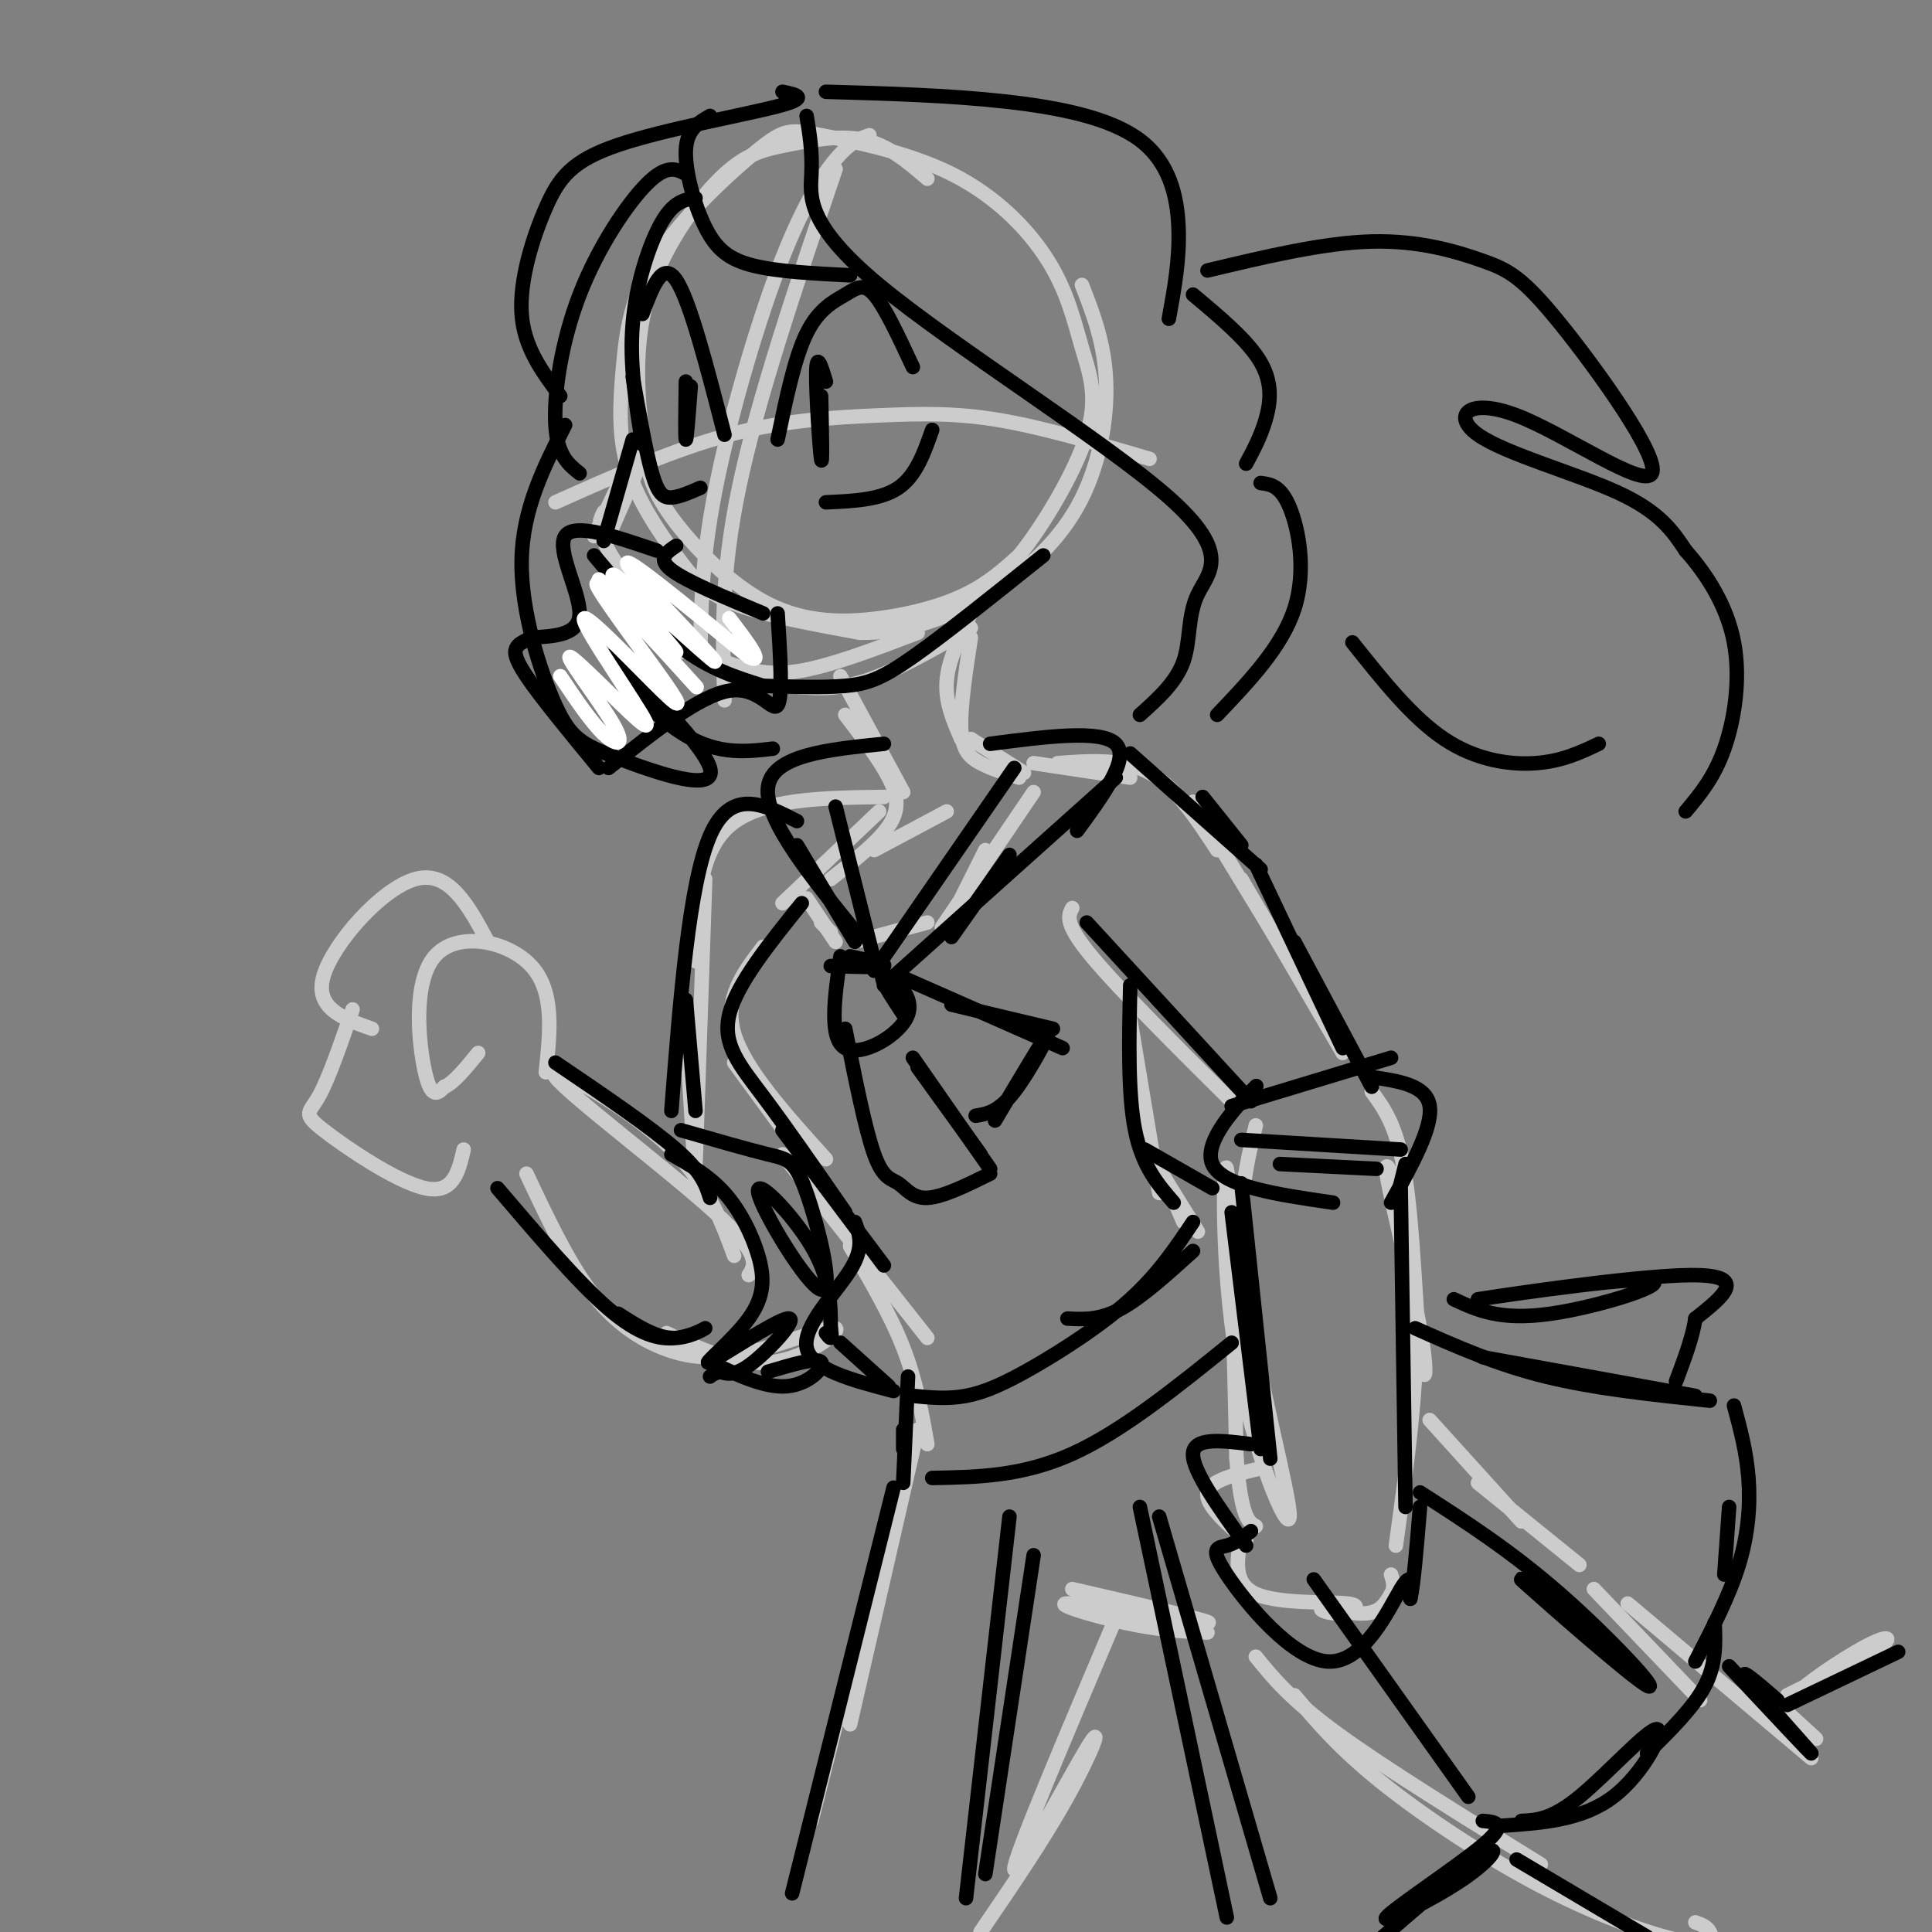 <svg viewBox='0 0 400 400' version='1.1' xmlns='http://www.w3.org/2000/svg' xmlns:xlink='http://www.w3.org/1999/xlink'><rect x="0" y="0" width="400" height="400" fill="#808080" stroke="none"/><g fill='none' stroke='rgb(204,204,204)' stroke-width='3' stroke-linecap='round' stroke-linejoin='round'><path d='M192,37c-3.989,-3.432 -7.977,-6.863 -13,-8c-5.023,-1.137 -11.079,0.021 -16,1c-4.921,0.979 -8.706,1.779 -14,7c-5.294,5.221 -12.099,14.863 -15,25c-2.901,10.137 -1.900,20.770 -1,28c0.900,7.230 1.700,11.056 6,17c4.300,5.944 12.101,14.006 20,18c7.899,3.994 15.896,3.922 23,3c7.104,-0.922 13.315,-2.692 18,-5c4.685,-2.308 7.842,-5.154 11,-8'/><path d='M211,115c4.878,-6.031 11.572,-17.108 14,-25c2.428,-7.892 0.591,-12.600 -1,-18c-1.591,-5.400 -2.936,-11.491 -7,-18c-4.064,-6.509 -10.847,-13.434 -20,-18c-9.153,-4.566 -20.678,-6.773 -27,-8c-6.322,-1.227 -7.443,-1.476 -13,3c-5.557,4.476 -15.552,13.676 -21,22c-5.448,8.324 -6.349,15.772 -7,23c-0.651,7.228 -1.051,14.236 1,21c2.051,6.764 6.552,13.283 10,18c3.448,4.717 5.842,7.634 12,10c6.158,2.366 16.079,4.183 26,6'/><path d='M178,131c8.584,0.144 17.043,-2.498 25,-7c7.957,-4.502 15.411,-10.866 20,-19c4.589,-8.134 6.311,-18.038 6,-26c-0.311,-7.962 -2.656,-13.981 -5,-20'/><path d='M133,95c0.000,0.000 -7.000,16.000 -7,16'/><path d='M133,90c0.000,0.000 -10.000,21.000 -10,21'/><path d='M125,106c-0.833,1.583 -1.667,3.167 1,8c2.667,4.833 8.833,12.917 15,21'/><path d='M129,117c0.000,0.000 17.000,19.000 17,19'/><path d='M150,137c4.167,1.500 8.333,3.000 15,2c6.667,-1.000 15.833,-4.500 25,-8'/><path d='M163,142c4.833,0.500 9.667,1.000 16,-1c6.333,-2.000 14.167,-6.500 22,-11'/><path d='M180,28c-1.970,0.679 -3.940,1.357 -7,5c-3.060,3.643 -7.208,10.250 -12,23c-4.792,12.750 -10.226,31.643 -13,46c-2.774,14.357 -2.887,24.179 -3,34'/><path d='M173,35c-8.083,23.833 -16.167,47.667 -20,66c-3.833,18.333 -3.417,31.167 -3,44'/><path d='M115,104c12.268,-5.482 24.536,-10.964 36,-14c11.464,-3.036 22.125,-3.625 31,-4c8.875,-0.375 15.964,-0.536 25,1c9.036,1.536 20.018,4.768 31,8'/><path d='M201,127c-2.333,4.833 -4.667,9.667 -5,14c-0.333,4.333 1.333,8.167 3,12'/><path d='M201,132c-1.111,7.311 -2.222,14.622 -2,19c0.222,4.378 1.778,5.822 4,7c2.222,1.178 5.111,2.089 8,3'/><path d='M201,153c0.000,0.000 11.000,7.000 11,7'/><path d='M174,140c0.000,0.000 13.000,24.000 13,24'/><path d='M175,148c3.533,4.622 7.067,9.244 9,13c1.933,3.756 2.267,6.644 0,10c-2.267,3.356 -7.133,7.178 -12,11'/><path d='M182,168c0.000,0.000 -20.000,19.000 -20,19'/><path d='M214,164c0.000,0.000 -19.000,28.000 -19,28'/><path d='M204,176c0.000,0.000 -5.000,10.000 -5,10'/><path d='M167,186c0.000,0.000 6.000,9.000 6,9'/><path d='M170,191c0.000,0.000 2.000,2.000 2,2'/><path d='M177,195c0.000,0.000 15.000,-4.000 15,-4'/><path d='M181,176c0.000,0.000 15.000,-8.000 15,-8'/><path d='M214,158c0.000,0.000 20.000,3.000 20,3'/><path d='M219,158c6.750,-0.500 13.500,-1.000 19,2c5.500,3.000 9.750,9.500 14,16'/><path d='M247,166c0.000,0.000 28.000,46.000 28,46'/><path d='M257,182c0.000,0.000 21.000,36.000 21,36'/><path d='M222,188c-0.833,1.583 -1.667,3.167 4,10c5.667,6.833 17.833,18.917 30,31'/><path d='M284,226c2.690,3.678 5.380,7.356 7,18c1.620,10.644 2.169,28.256 3,36c0.831,7.744 1.944,5.622 0,-5c-1.944,-10.622 -6.947,-29.744 -7,-33c-0.053,-3.256 4.842,9.356 6,25c1.158,15.644 -1.421,34.322 -4,53'/><path d='M260,233c-2.179,8.990 -4.357,17.981 -2,35c2.357,17.019 9.250,42.067 9,46c-0.250,3.933 -7.644,-13.249 -11,-33c-3.356,-19.751 -2.673,-42.072 -2,-39c0.673,3.072 1.337,31.536 2,60'/><path d='M256,302c1.000,12.333 2.500,13.167 4,14'/><path d='M261,304c-5.250,1.250 -10.500,2.500 -11,5c-0.500,2.500 3.750,6.250 8,10'/><path d='M257,318c-0.903,4.918 -1.806,9.836 3,12c4.806,2.164 15.321,1.574 19,2c3.679,0.426 0.522,1.867 -2,2c-2.522,0.133 -4.410,-1.041 -3,-1c1.410,0.041 6.117,1.297 9,1c2.883,-0.297 3.941,-2.149 5,-4'/><path d='M288,330c0.833,-1.333 0.417,-2.667 0,-4'/><path d='M158,196c-4.083,5.333 -8.167,10.667 -6,18c2.167,7.333 10.583,16.667 19,26'/><path d='M152,220c0.000,0.000 30.000,41.000 30,41'/><path d='M162,239c0.000,0.000 30.000,38.000 30,38'/><path d='M176,258c4.167,7.083 8.333,14.167 11,21c2.667,6.833 3.833,13.417 5,20'/><path d='M234,211c0.000,0.000 6.000,36.000 6,36'/><path d='M235,234c0.000,0.000 13.000,21.000 13,21'/><path d='M242,246c0.000,0.000 3.000,7.000 3,7'/><path d='M296,294c0.000,0.000 19.000,21.000 19,21'/><path d='M306,307c0.000,0.000 21.000,17.000 21,17'/><path d='M330,329c0.000,0.000 22.000,23.000 22,23'/><path d='M337,332c0.000,0.000 38.000,32.000 38,32'/><path d='M364,349c0.000,0.000 12.000,11.000 12,11'/><path d='M370,351c7.887,-3.917 15.774,-7.833 19,-10c3.226,-2.167 1.792,-2.583 -3,0c-4.792,2.583 -12.940,8.167 -13,9c-0.060,0.833 7.970,-3.083 16,-7'/><path d='M222,329c15.226,3.518 30.452,7.036 28,7c-2.452,-0.036 -22.583,-3.625 -28,-4c-5.417,-0.375 3.881,2.464 11,4c7.119,1.536 12.060,1.768 17,2'/><path d='M260,343c3.583,4.417 7.167,8.833 17,16c9.833,7.167 25.917,17.083 42,27'/><path d='M268,351c4.592,5.463 9.183,10.925 18,18c8.817,7.075 21.858,15.762 34,22c12.142,6.238 23.384,10.026 29,11c5.616,0.974 5.604,-0.864 5,-2c-0.604,-1.136 -1.802,-1.568 -3,-2'/><path d='M190,296c0.000,0.000 -14.000,61.000 -14,61'/><path d='M185,310c0.000,0.000 -17.000,67.000 -17,67'/><path d='M231,335c-10.583,24.935 -21.167,49.869 -21,52c0.167,2.131 11.083,-18.542 15,-25c3.917,-6.458 0.833,1.298 -4,10c-4.833,8.702 -11.417,18.351 -18,28'/><path d='M183,165c-12.750,0.167 -25.500,0.333 -32,6c-6.500,5.667 -6.750,16.833 -7,28'/><path d='M146,182c0.000,0.000 -2.000,59.000 -2,59'/><path d='M142,212c0.000,0.000 2.000,33.000 2,33'/><path d='M152,260c-2.911,-7.917 -5.821,-15.833 -15,-24c-9.179,-8.167 -24.625,-16.583 -22,-13c2.625,3.583 23.321,19.167 33,28c9.679,8.833 8.339,10.917 7,13'/><path d='M109,243c4.177,8.873 8.355,17.746 13,24c4.645,6.254 9.759,9.888 15,12c5.241,2.112 10.611,2.700 18,1c7.389,-1.700 16.797,-5.688 18,-5c1.203,0.688 -5.799,6.054 -13,7c-7.201,0.946 -14.600,-2.527 -22,-6'/><path d='M113,222c0.911,-8.375 1.821,-16.750 -3,-22c-4.821,-5.250 -15.375,-7.375 -20,-2c-4.625,5.375 -3.321,18.250 -2,24c1.321,5.750 2.661,4.375 4,3'/><path d='M92,225c1.833,-0.667 4.417,-3.833 7,-7'/><path d='M101,195c-4.000,-7.467 -8.000,-14.933 -15,-13c-7.000,1.933 -17.000,13.267 -19,20c-2.000,6.733 4.000,8.867 10,11'/><path d='M73,209c-2.494,7.220 -4.988,14.440 -7,18c-2.012,3.560 -3.542,3.458 1,7c4.542,3.542 15.155,10.726 21,12c5.845,1.274 6.923,-3.363 8,-8'/></g>
<g fill='none' stroke='rgb(0,0,0)' stroke-width='3' stroke-linecap='round' stroke-linejoin='round'><path d='M167,24c0.606,3.665 1.213,7.330 1,12c-0.213,4.670 -1.245,10.345 14,23c15.245,12.655 46.767,32.289 60,44c13.233,11.711 8.178,15.499 6,20c-2.178,4.501 -1.479,9.715 -3,14c-1.521,4.285 -5.260,7.643 -9,11'/><path d='M261,100c2.067,0.267 4.133,0.533 6,5c1.867,4.467 3.533,13.133 1,21c-2.533,7.867 -9.267,14.933 -16,22'/><path d='M162,19c2.912,0.608 5.825,1.215 -1,3c-6.825,1.785 -23.386,4.746 -33,8c-9.614,3.254 -12.281,6.799 -15,13c-2.719,6.201 -5.491,15.057 -5,22c0.491,6.943 4.246,11.971 8,17'/><path d='M142,36c-1.976,-1.012 -3.952,-2.024 -8,2c-4.048,4.024 -10.167,13.083 -14,23c-3.833,9.917 -5.381,20.690 -5,27c0.381,6.310 2.690,8.155 5,10'/><path d='M117,88c-4.408,8.696 -8.816,17.392 -9,28c-0.184,10.608 3.856,23.127 7,30c3.144,6.873 5.392,8.098 13,11c7.608,2.902 20.575,7.479 19,2c-1.575,-5.479 -17.693,-21.014 -21,-23c-3.307,-1.986 6.198,9.575 14,15c7.802,5.425 13.901,4.712 20,4'/><path d='M171,19c12.720,0.363 25.440,0.726 37,2c11.560,1.274 21.958,3.458 28,8c6.042,4.542 7.726,11.440 8,18c0.274,6.560 -0.863,12.780 -2,19'/><path d='M247,61c5.711,4.778 11.422,9.556 14,14c2.578,4.444 2.022,8.556 1,12c-1.022,3.444 -2.511,6.222 -4,9'/><path d='M250,56c12.044,-2.873 24.088,-5.747 34,-6c9.912,-0.253 17.691,2.114 23,4c5.309,1.886 8.146,3.290 16,13c7.854,9.710 20.723,27.726 19,31c-1.723,3.274 -18.039,-8.195 -28,-12c-9.961,-3.805 -13.566,0.052 -8,4c5.566,3.948 20.305,7.985 29,12c8.695,4.015 11.348,8.007 14,12'/><path d='M349,114c4.452,5.000 8.583,11.500 10,19c1.417,7.500 0.119,16.000 -2,22c-2.119,6.000 -5.060,9.500 -8,13'/><path d='M280,133c6.200,7.800 12.400,15.600 19,20c6.600,4.400 13.600,5.400 19,5c5.400,-0.400 9.200,-2.200 13,-4'/><path d='M147,24c-2.387,1.375 -4.774,2.750 -5,7c-0.226,4.250 1.708,11.375 4,16c2.292,4.625 4.940,6.750 10,8c5.060,1.250 12.530,1.625 20,2'/><path d='M144,41c-2.244,0.333 -4.489,0.667 -7,5c-2.511,4.333 -5.289,12.667 -6,21c-0.711,8.333 0.644,16.667 2,25'/><path d='M131,91c0.000,0.000 -6.000,21.000 -6,21'/><path d='M123,115c6.083,7.250 12.167,14.500 18,19c5.833,4.500 11.417,6.250 17,8'/><path d='M158,142c6.222,0.200 12.444,0.400 17,0c4.556,-0.400 7.444,-1.400 14,-6c6.556,-4.600 16.778,-12.800 27,-21'/><path d='M161,91c1.762,-8.482 3.524,-16.964 6,-22c2.476,-5.036 5.667,-6.625 8,-8c2.333,-1.375 3.810,-2.536 6,0c2.190,2.536 5.095,8.768 8,15'/><path d='M193,89c-1.667,4.750 -3.333,9.500 -7,12c-3.667,2.500 -9.333,2.750 -15,3'/><path d='M171,79c-0.956,-3.133 -1.911,-6.267 -2,-2c-0.089,4.267 0.689,15.933 1,18c0.311,2.067 0.156,-5.467 0,-13'/><path d='M150,90c-3.583,-13.917 -7.167,-27.833 -10,-32c-2.833,-4.167 -4.917,1.417 -7,7'/><path d='M131,78c1.378,7.844 2.756,15.689 4,20c1.244,4.311 2.356,5.089 4,5c1.644,-0.089 3.822,-1.044 6,-2'/><path d='M142,79c-0.083,5.917 -0.167,11.833 0,12c0.167,0.167 0.583,-5.417 1,-11'/><path d='M140,113c-2.000,1.333 -4.000,2.667 -1,5c3.000,2.333 11.000,5.667 19,9'/><path d='M136,114c-8.578,-2.933 -17.156,-5.867 -19,-3c-1.844,2.867 3.044,11.533 3,16c-0.044,4.467 -5.022,4.733 -10,5'/><path d='M110,132c-2.167,1.095 -2.583,1.333 -3,2c-0.417,0.667 -0.833,1.762 2,6c2.833,4.238 8.917,11.619 15,19'/><path d='M126,159c9.444,-7.511 18.889,-15.022 25,-16c6.111,-0.978 8.889,4.578 10,3c1.111,-1.578 0.556,-10.289 0,-19'/></g>
<g fill='none' stroke='rgb(255,255,255)' stroke-width='3' stroke-linecap='round' stroke-linejoin='round'><path d='M116,140c3.191,4.764 6.383,9.528 9,12c2.617,2.472 4.660,2.652 2,-2c-2.660,-4.652 -10.024,-14.137 -9,-14c1.024,0.137 10.435,9.896 14,13c3.565,3.104 1.282,-0.448 -1,-4'/><path d='M131,145c-3.327,-5.337 -11.145,-16.680 -10,-17c1.145,-0.320 11.254,10.384 16,15c4.746,4.616 4.128,3.145 -1,-4c-5.128,-7.145 -14.765,-19.962 -12,-18c2.765,1.962 17.933,18.703 20,21c2.067,2.297 -8.966,-9.852 -20,-22'/><path d='M124,120c1.758,1.359 16.153,15.756 16,15c-0.153,-0.756 -14.856,-16.667 -13,-16c1.856,0.667 20.269,17.910 21,18c0.731,0.090 -16.220,-16.974 -18,-20c-1.780,-3.026 11.610,7.987 25,19'/><path d='M155,136c3.500,1.833 -0.250,-3.083 -4,-8'/></g>
<g fill='none' stroke='rgb(0,0,0)' stroke-width='3' stroke-linecap='round' stroke-linejoin='round'><path d='M210,159c0.000,0.000 -29.000,42.000 -29,42'/><path d='M205,154c11.500,-1.500 23.000,-3.000 26,0c3.000,3.000 -2.500,10.500 -8,18'/><path d='M231,161c0.000,0.000 -48.000,43.000 -48,43'/><path d='M209,177c0.000,0.000 -12.000,17.000 -12,17'/><path d='M173,167c0.000,0.000 8.000,32.000 8,32'/><path d='M183,154c-11.583,1.167 -23.167,2.333 -24,9c-0.833,6.667 9.083,18.833 19,31'/><path d='M165,175c0.000,0.000 12.000,20.000 12,20'/><path d='M176,198c3.833,0.833 7.667,1.667 7,2c-0.667,0.333 -5.833,0.167 -11,0'/><path d='M174,198c-1.220,8.536 -2.440,17.071 1,19c3.440,1.929 11.542,-2.750 13,-7c1.458,-4.250 -3.726,-8.071 -5,-8c-1.274,0.071 1.363,4.036 4,8'/><path d='M186,202c0.000,0.000 34.000,15.000 34,15'/><path d='M197,208c0.000,0.000 21.000,5.000 21,5'/><path d='M175,213c2.071,10.429 4.143,20.857 6,26c1.857,5.143 3.500,5.000 5,6c1.500,1.000 2.857,3.143 6,3c3.143,-0.143 8.071,-2.571 13,-5'/><path d='M189,219c0.000,0.000 16.000,23.000 16,23'/><path d='M190,221c0.000,0.000 13.000,18.000 13,18'/><path d='M202,231c2.356,-0.378 4.711,-0.756 8,-5c3.289,-4.244 7.511,-12.356 7,-12c-0.511,0.356 -5.756,9.178 -11,18'/><path d='M166,187c-6.733,8.356 -13.467,16.711 -15,23c-1.533,6.289 2.133,10.511 7,17c4.867,6.489 10.933,15.244 17,24'/><path d='M162,234c0.000,0.000 21.000,28.000 21,28'/><path d='M177,253c0.978,2.644 1.956,5.289 -1,10c-2.956,4.711 -9.844,11.489 -9,16c0.844,4.511 9.422,6.756 18,9'/><path d='M174,278c0.000,0.000 10.000,9.000 10,9'/><path d='M189,289c3.583,0.357 7.167,0.714 11,0c3.833,-0.714 7.917,-2.500 14,-6c6.083,-3.500 14.167,-8.714 20,-14c5.833,-5.286 9.417,-10.643 13,-16'/><path d='M221,273c3.333,0.167 6.667,0.333 11,-2c4.333,-2.333 9.667,-7.167 15,-12'/><path d='M234,204c-0.250,11.250 -0.500,22.500 1,30c1.500,7.500 4.750,11.250 8,15'/><path d='M237,238c0.000,0.000 14.000,8.000 14,8'/><path d='M193,306c9.333,-0.167 18.667,-0.333 29,-5c10.333,-4.667 21.667,-13.833 33,-23'/><path d='M188,285c0.000,0.000 -1.000,22.000 -1,22'/><path d='M187,296c0.000,0.000 0.000,4.000 0,4'/><path d='M185,308c0.000,0.000 -21.000,84.000 -21,84'/><path d='M209,314c0.000,0.000 -9.000,79.000 -9,79'/><path d='M214,322c0.000,0.000 -10.000,66.000 -10,66'/><path d='M236,312c0.000,0.000 18.000,85.000 18,85'/><path d='M240,314c0.000,0.000 23.000,79.000 23,79'/><path d='M272,327c0.000,0.000 32.000,45.000 32,45'/><path d='M293,275c8.417,3.750 16.833,7.500 27,10c10.167,2.500 22.083,3.750 34,5'/><path d='M307,281c0.000,0.000 44.000,8.000 44,8'/><path d='M359,291c1.289,4.778 2.578,9.556 3,15c0.422,5.444 -0.022,11.556 -2,18c-1.978,6.444 -5.489,13.222 -9,20'/><path d='M358,312c0.000,0.000 -1.000,14.000 -1,14'/><path d='M301,269c4.778,2.236 9.557,4.472 20,3c10.443,-1.472 26.552,-6.652 20,-7c-6.552,-0.348 -35.764,4.137 -35,4c0.764,-0.137 31.504,-4.896 44,-5c12.496,-0.104 6.748,4.448 1,9'/><path d='M351,273c-0.500,3.667 -2.250,8.333 -4,13'/><path d='M294,309c9.399,6.036 18.798,12.071 29,21c10.202,8.929 21.208,20.750 18,19c-3.208,-1.750 -20.631,-17.071 -25,-21c-4.369,-3.929 4.315,3.536 13,11'/><path d='M355,336c0.167,4.250 0.333,8.500 -2,13c-2.333,4.500 -7.167,9.250 -12,14'/><path d='M311,378c8.298,-0.565 16.595,-1.131 23,-6c6.405,-4.869 10.917,-14.042 9,-14c-1.917,0.042 -10.262,9.298 -16,14c-5.738,4.702 -8.869,4.851 -12,5'/><path d='M307,377c2.681,0.242 5.362,0.485 0,5c-5.362,4.515 -18.767,13.303 -20,15c-1.233,1.697 9.707,-3.697 16,-8c6.293,-4.303 7.941,-7.515 4,-5c-3.941,2.515 -13.470,10.758 -23,19'/><path d='M234,156c0.000,0.000 27.000,24.000 27,24'/><path d='M249,165c0.000,0.000 8.000,10.000 8,10'/><path d='M260,179c0.000,0.000 18.000,38.000 18,38'/><path d='M268,195c0.000,0.000 16.000,30.000 16,30'/><path d='M225,191c0.000,0.000 34.000,37.000 34,37'/><path d='M255,229c0.000,0.000 33.000,-10.000 33,-10'/><path d='M257,228c2.289,-2.333 4.578,-4.667 2,-2c-2.578,2.667 -10.022,10.333 -8,15c2.022,4.667 13.511,6.333 25,8'/><path d='M284,223c5.667,0.833 11.333,1.667 12,6c0.667,4.333 -3.667,12.167 -8,20'/><path d='M291,241c0.000,0.000 -2.000,8.000 -2,8'/><path d='M257,236c0.000,0.000 33.000,2.000 33,2'/><path d='M265,241c0.000,0.000 20.000,1.000 20,1'/><path d='M165,170c-6.833,-3.500 -13.667,-7.000 -18,3c-4.333,10.000 -6.167,33.500 -8,57'/><path d='M142,207c0.000,0.000 2.000,23.000 2,23'/><path d='M141,234c6.920,1.993 13.840,3.985 18,5c4.160,1.015 5.559,1.051 8,8c2.441,6.949 5.922,20.811 3,20c-2.922,-0.811 -12.248,-16.295 -13,-20c-0.752,-3.705 7.071,4.370 11,11c3.929,6.630 3.965,11.815 4,17'/><path d='M172,275c0.500,3.000 -0.250,2.000 -1,1'/><path d='M139,239c3.899,2.206 7.798,4.412 11,8c3.202,3.588 5.709,8.560 7,13c1.291,4.440 1.368,8.350 -2,13c-3.368,4.650 -10.181,10.040 -8,9c2.181,-1.040 13.356,-8.511 16,-9c2.644,-0.489 -3.245,6.003 -7,9c-3.755,2.997 -5.378,2.498 -7,2'/><path d='M149,284c-1.500,0.500 -1.750,0.750 -2,1'/><path d='M147,282c5.733,2.711 11.467,5.422 16,5c4.533,-0.422 7.867,-3.978 7,-5c-0.867,-1.022 -5.933,0.489 -11,2'/><path d='M257,245c0.000,0.000 6.000,57.000 6,57'/><path d='M255,251c0.000,0.000 6.000,49.000 6,49'/><path d='M290,246c0.000,0.000 1.000,66.000 1,66'/><path d='M259,299c-5.917,-0.750 -11.833,-1.500 -12,2c-0.167,3.500 5.417,11.250 11,19'/><path d='M259,317c-1.593,1.257 -3.187,2.514 -5,3c-1.813,0.486 -3.847,0.203 0,6c3.847,5.797 13.574,17.676 21,18c7.426,0.324 12.550,-10.907 15,-15c2.450,-4.093 2.225,-1.046 2,2'/><path d='M292,331c0.667,-2.833 1.333,-10.917 2,-19'/><path d='M358,345c8.756,9.356 17.511,18.711 17,18c-0.511,-0.711 -10.289,-11.489 -13,-15c-2.711,-3.511 1.644,0.244 6,4'/><path d='M370,353c0.000,0.000 23.000,-11.000 23,-11'/><path d='M314,385c0.000,0.000 27.000,16.000 27,16'/><path d='M147,248c-0.833,-2.667 -1.667,-5.333 -7,-10c-5.333,-4.667 -15.167,-11.333 -25,-18'/><path d='M103,246c8.356,9.802 16.711,19.604 23,25c6.289,5.396 10.510,6.384 14,6c3.490,-0.384 6.247,-2.142 6,-2c-0.247,0.142 -3.499,2.183 -7,2c-3.501,-0.183 -7.250,-2.592 -11,-5'/></g>
</svg>